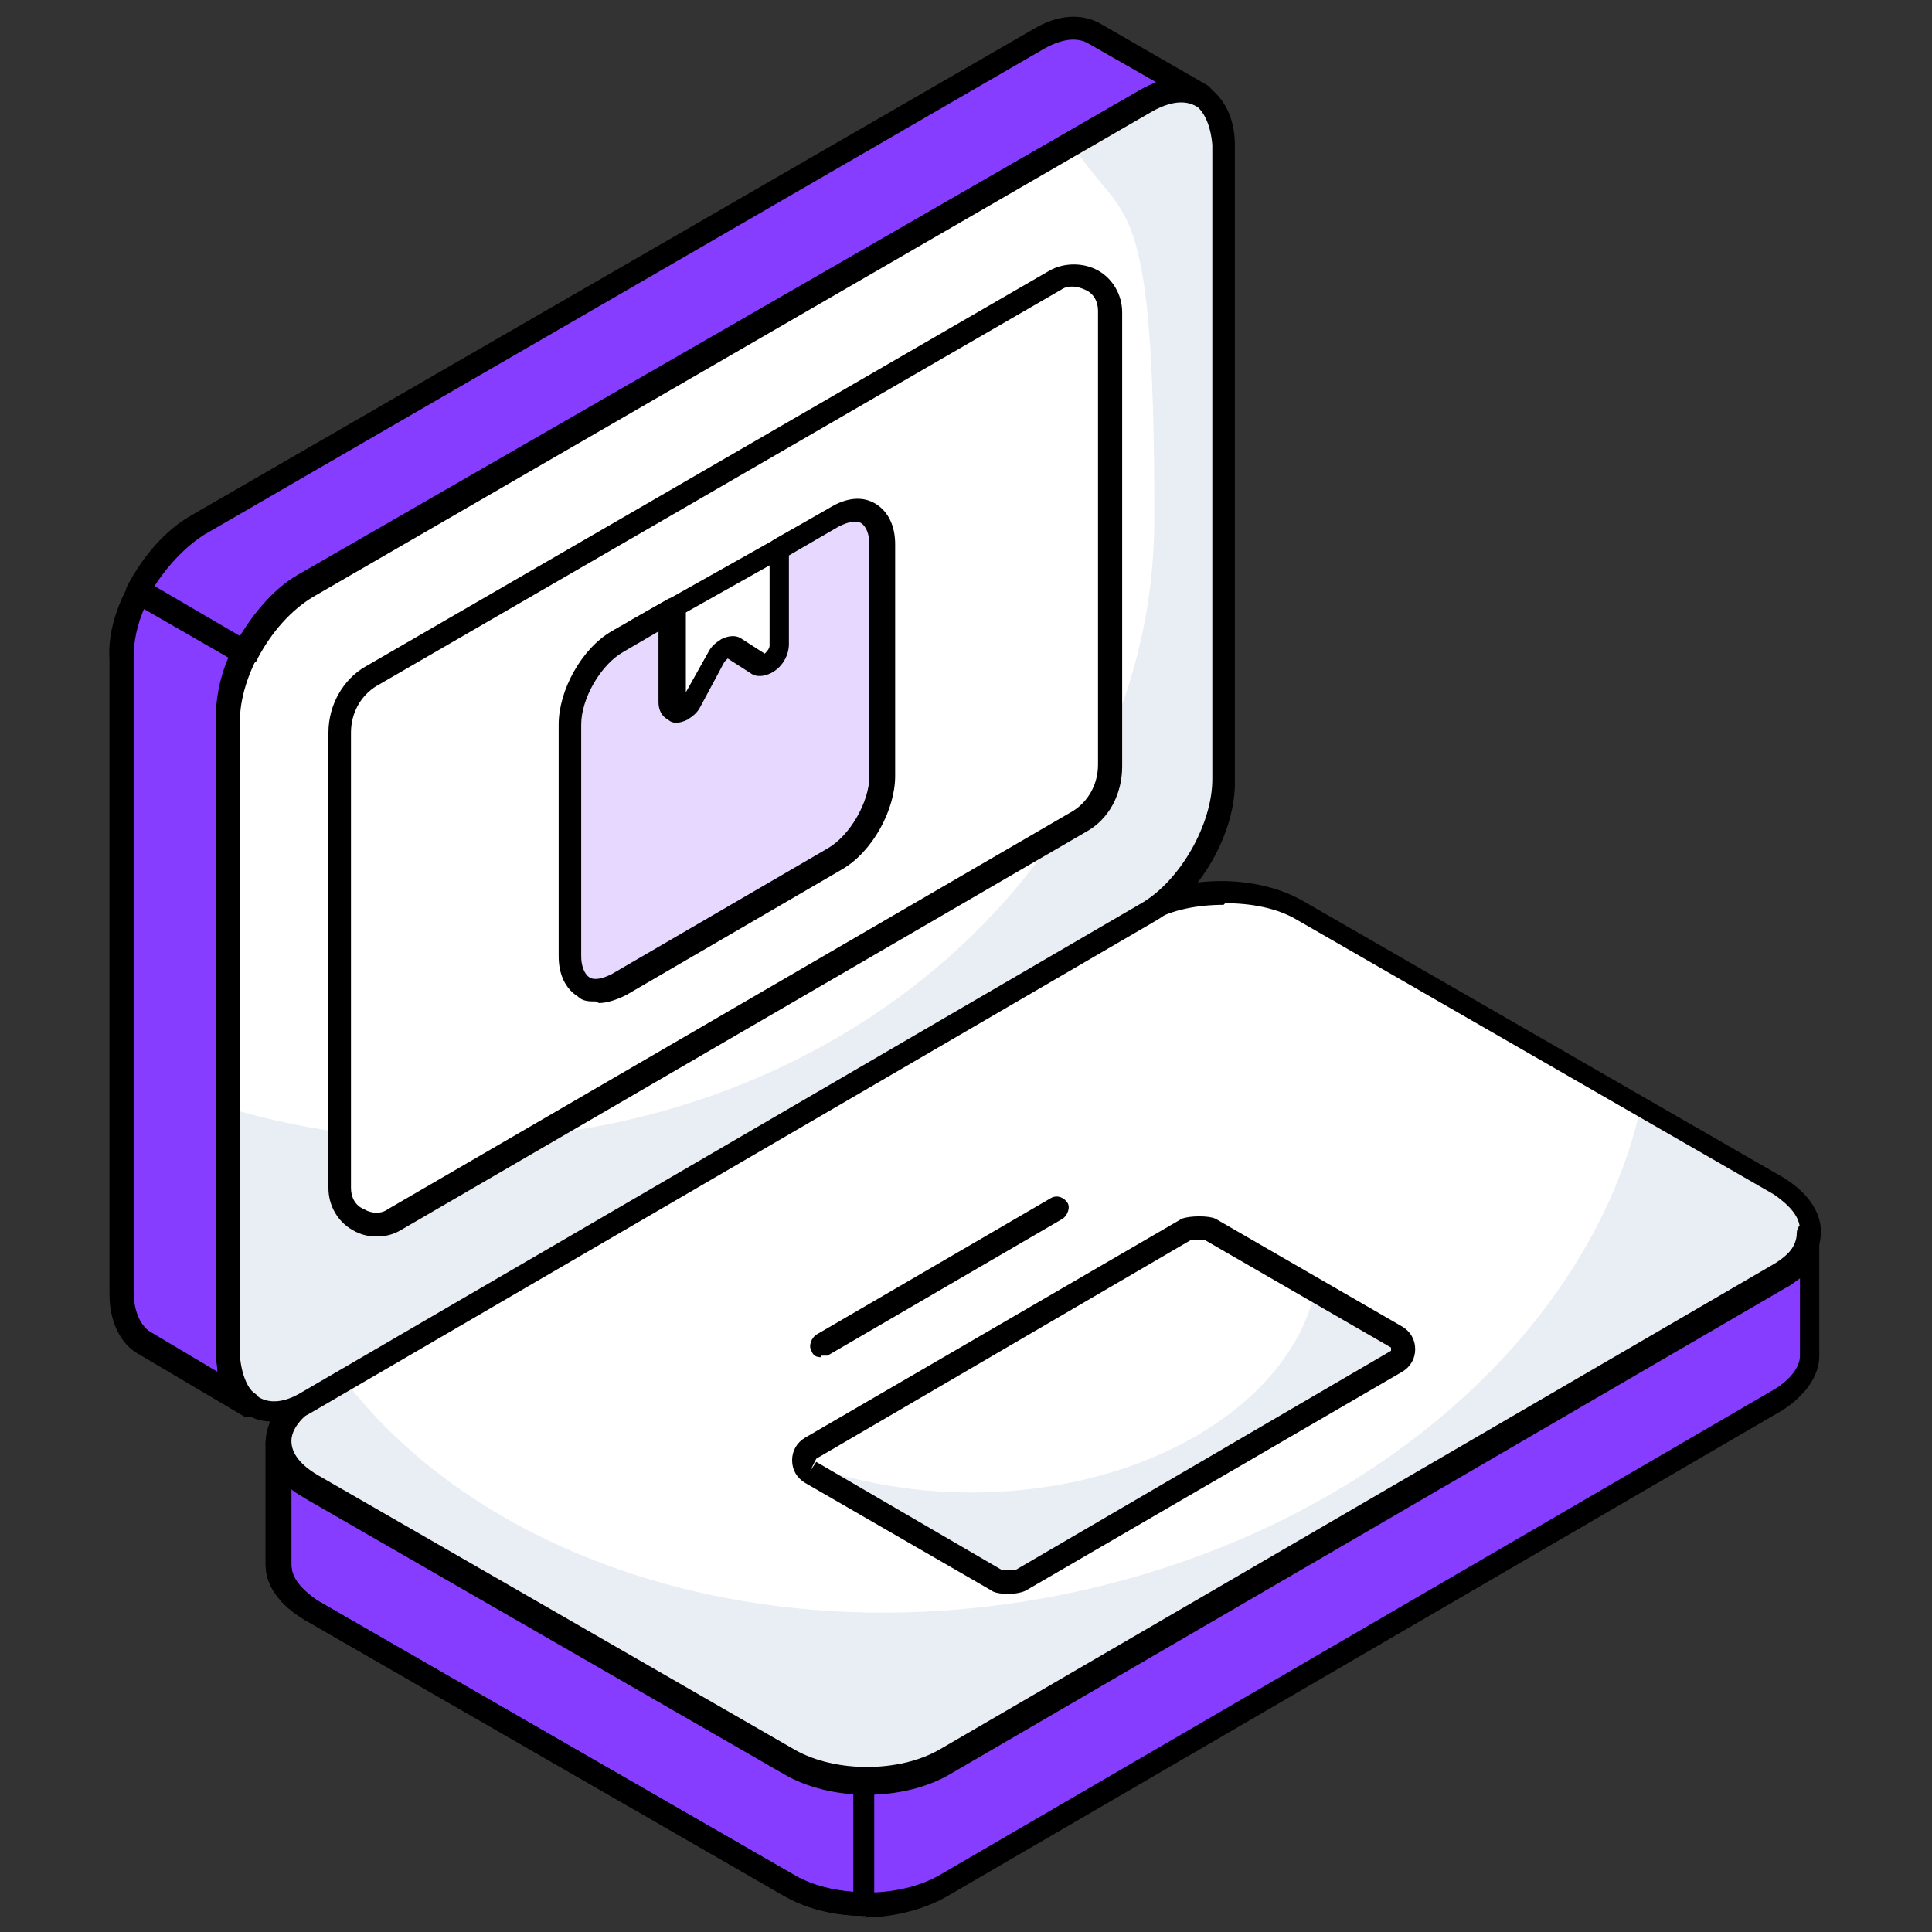 <?xml version="1.0" encoding="UTF-8"?>
<svg id="Layer_1" data-name="Layer 1" xmlns="http://www.w3.org/2000/svg" viewBox="0 0 120 120">
  <rect x="0" y="0" width="120" height="120" fill="#333333" stroke="none"/>
  <defs>
    <style>
      .cls-1 {
        fill: none;
        stroke: #000;
        stroke-linecap: round;
        stroke-miterlimit: 10;
        stroke-width: 1.25px;
      }

      .cls-2 {
        fill: #e7d8ff;
      }

      .cls-3 {
        fill: #e9edf4;
      }

      .cls-4 {
        isolation: isolate;
      }

      .cls-5 {
        fill: #fff;
      }

      .cls-6 {
        fill: #863dff;
      }
    </style>
  </defs>
  <path class="cls-6" d="M112.5,76.6v7.6c0,1-.7,2-2,2.8l-51.9,30.2c-2.6,1.5-6.9,1.5-9.6,0l-29.7-17.1c-1.3-.8-2-1.8-2-2.8v-7.6c0,1,.7,2,2,2.8l29.7,17.1c2.7,1.5,7,1.5,9.6,0l51.9-30.2c1.3-.8,2-1.8,2-2.8h0Z"/>
  <path class="cls-6" d="M53.7,110.6c-1.7,0-3.4-.4-4.7-1.2l-29.7-17.1c-1.3-.8-2-1.8-2-2.8v7.6c0,1,.7,2,2,2.8l29.7,17.1c1.3.8,3,1.1,4.7,1.2v-7.6Z"/>
  <path class="cls-5" d="M110.5,73.8c2.7,1.5,2.7,4,0,5.6l-51.9,30.2c-2.6,1.5-6.9,1.5-9.6,0l-29.7-17.1c-2.7-1.5-2.7-4,0-5.5l51.9-30.2c2.6-1.5,6.9-1.5,9.6,0l29.7,17.1v-.1Z"/>
  <path class="cls-3" d="M110.5,79.3l-51.9,30.2c-2.6,1.5-6.9,1.5-9.6,0l-29.7-17.1c-2.7-1.5-2.7-4,0-5.6l2-1.2c8.6,11.3,26,17.1,44.4,13.5,18.8-3.7,33-16.1,36.2-30.3l8.6,4.9c2.7,1.5,2.7,4,0,5.6Z"/>
  <g class="cls-4">
    <path d="M53.8,119c-1.9,0-3.7-.4-5.2-1.3l-29.7-17.1c-1.5-.9-2.4-2.1-2.4-3.4v-7.6c0-.4.3-.7.7-.7h0c.4,0,.7.3.7.7,0,.8.6,1.6,1.6,2.2l29.7,17.1c2.4,1.4,6.5,1.4,8.9,0l51.9-30.2c1-.6,1.6-1.3,1.6-2.1h0c0-.4.3-.7.7-.7h0c.4,0,.7.3.7.7h0v7.6c0,1.3-.9,2.5-2.3,3.4l-51.9,30.2c-1.4.8-3.3,1.3-5.2,1.3l.2-.1ZM18.1,92.4v4.8c0,.8.6,1.5,1.6,2.2l29.7,17.1c2.5,1.4,6.4,1.4,8.9,0l51.9-30.2c1-.6,1.6-1.4,1.6-2.1v-4.8c-.3.2-.5.4-.9.6l-51.9,30.2c-2.9,1.7-7.4,1.7-10.3,0l-29.7-17.1c-.3-.2-.7-.4-.9-.6v-.1Z"/>
    <path d="M53.7,119h0c-1.9,0-3.7-.5-5.1-1.3l-29.7-17.1c-1.5-.9-2.4-2.1-2.4-3.4v-7.6c0-.4.3-.7.7-.7h0c.4,0,.7.3.7.7,0,.8.6,1.6,1.6,2.2l29.7,17.1c1.2.7,2.7,1,4.4,1.1.4,0,.7.3.7.7v7.6c0,.2,0,.4-.2.5-.1.1-.3.2-.5.2h.1ZM18.1,92.4v4.8c0,.8.6,1.5,1.6,2.2l29.7,17.1c1,.6,2.3.9,3.6,1v-6.2c-1.6-.1-3.2-.5-4.3-1.2l-29.7-17.1c-.3-.2-.7-.4-.9-.6Z"/>
    <path d="M53.8,111.4c-1.9,0-3.7-.4-5.2-1.3l-29.7-17.1c-1.5-.9-2.4-2.1-2.4-3.4s.8-2.5,2.3-3.4l51.9-30.2c2.9-1.7,7.4-1.7,10.3,0l29.7,17.1c1.5.9,2.4,2.1,2.4,3.4s-.8,2.5-2.3,3.4l-51.9,30.2c-1.4.8-3.3,1.3-5.2,1.3h.1ZM76,56.2c-1.6,0-3.2.3-4.4,1l-51.9,30.2c-1,.6-1.6,1.4-1.6,2.1,0,.8.6,1.5,1.6,2.1l29.7,17.1c2.5,1.4,6.4,1.4,8.9,0l51.9-30.2c1-.6,1.6-1.4,1.6-2.1,0-.8-.6-1.5-1.6-2.2l-29.7-17.1c-1.2-.7-2.8-1-4.4-1l-.1.1Z"/>
  </g>
  <path d="M51,84.3c-.3,0-.5-.1-.6-.4-.2-.3,0-.8.3-1l14.6-8.5c.4-.2.8,0,1,.3s0,.8-.3,1l-14.6,8.5h-.4v.1Z"/>
  <path class="cls-5" d="M62.6,98.3c-.4,0-.6,0-.7-.1l-11.6-6.7c-.6-.3-.6-1.1,0-1.5l23.4-13.6s.3-.1.7-.1.6,0,.7.1l11.6,6.7c.6.3.6,1.1,0,1.5l-23.4,13.6s-.3.1-.7.1h0Z"/>
  <path class="cls-3" d="M86.7,84.5l-23.4,13.6s-.3.1-.7.1-.6,0-.7-.1l-11.6-6.7c-.2-.1-.3-.3-.4-.5,3.1,1.1,6.6,1.8,10.4,1.8,10.8,0,19.8-5.4,21.4-12.6l5,2.9c.6.3.6,1.1,0,1.5Z"/>
  <path d="M62.6,99c-.5,0-.9-.1-1-.2l-11.6-6.7c-.5-.3-.8-.8-.8-1.4s.3-1.1.8-1.4l23.4-13.6c.5-.2,1.7-.2,2.1,0l11.6,6.7c.5.3.8.8.8,1.4s-.3,1.1-.8,1.4l-23.4,13.6c-.2.1-.6.2-1.1.2ZM62.3,97.5h.8l23.3-13.6v-.2l-11.6-6.7h-.8l-23.3,13.6-.4.8.4-.6,11.5,6.7h.1ZM62.3,97.5h0Z"/>
  <path class="cls-5" d="M71.1,6.2c2.7-1.5,4.8-.3,4.8,2.7v39.4c.1,3.1-2,6.8-4.7,8.3l-52.2,30.4c-2.7,1.5-4.8.1-4.8-2.9v-39.4c-.1-3,2-6.8,4.7-8.3L71.1,6.2Z"/>
  <path class="cls-3" d="M76,48.3c0,3.1-2.1,6.8-4.8,8.3l-52.2,30.4c-2.7,1.5-4.8.1-4.9-3v-15.2c4.4,1.3,9,2,13.9,2,24.1,0,43.7-17.3,43.7-38.6s-1.9-18-5.2-23.4l4.5-2.6c2.7-1.5,4.8-.3,4.8,2.7v39.4h.2Z"/>
  <path class="cls-6" d="M7.5,40.8v39.4c0,1.5.6,2.6,1.5,3.1l6.7,4c-.9-.5-1.5-1.7-1.5-3.2v-39.4c-.1-1.3.3-2.8,1-4.2l-6.6-3.8c-.7,1.4-1.1,2.8-1.1,4.2v-.1Z"/>
  <path class="cls-6" d="M68,2.1c-.9-.5-2.1-.4-3.4.3L12.3,32.5c-1.5.9-2.8,2.4-3.7,4.1l6.6,3.8c.9-1.7,2.2-3.3,3.7-4.1L71.1,6.2c1.3-.8,2.5-.8,3.4-.3l-6.6-3.8h.1Z"/>
  <path d="M17,88.3c-.6,0-1.1-.1-1.6-.4-1.2-.7-1.9-2.1-1.9-3.9v-39.4c-.1-3.3,2.2-7.3,5.1-8.9L70.8,5.6c1.5-.9,3-1,4.1-.3s1.8,2,1.8,3.7v39.4c.1,3.3-2.2,7.3-5.1,8.9l-52.2,30.4c-.8.5-1.7.7-2.4.7v-.1ZM73.3,6.3c-.5,0-1.1.2-1.8.6l-52.2,30.2c-2.4,1.4-4.4,4.9-4.4,7.7v39.4c.1,1.2.5,2.2,1.2,2.6s1.6.3,2.6-.3l52.2-30.4c2.4-1.4,4.4-4.9,4.4-7.7V9c-.1-1.2-.5-2.1-1.1-2.5-.3-.1-.6-.2-.9-.2ZM71.1,6.2h0Z"/>
  <path d="M15.7,88h-.5l-6.6-3.9c-1.1-.6-1.8-2-1.8-3.7v-39.4c-.1-1.4.3-3,1.1-4.5,0-.2.3-.3.4-.4h.6l6.6,3.8c.3.2.5.6.3,1-.7,1.3-1,2.7-1,3.8v39.4c0,1.3.6,2.2,1.1,2.5h0c.3.3.5.7.3,1-.1.2-.4.4-.6.4h.1ZM9,37.7c-.5,1.1-.7,2.2-.7,3.1h0v39.4c0,1.2.4,2.1,1,2.5l4.2,2.5c0-.4-.1-.7-.1-1.1v-39.4c0-1.2.2-2.5.8-3.9l-5.3-3.1h.1Z"/>
  <path d="M15.2,41.2h-.4l-6.6-3.8c-.3-.2-.5-.6-.3-1,1-1.9,2.4-3.5,4-4.4L64.2,1.8c1.5-.9,3-1,4.2-.3l6.6,3.8h0c.3.2.5.6.3,1-.2.3-.6.5-1,.3h0c-.7-.4-1.6-.3-2.7.3l-52.2,30.2c-1.3.8-2.5,2.1-3.4,3.8,0,.2-.3.3-.4.4h-.2l-.2-.1ZM9.6,36.4l5.3,3.1c1-1.6,2.2-3,3.6-3.8L70.8,5.6c.3-.2.7-.3,1-.5l-4.2-2.4h0c-.7-.4-1.6-.3-2.7.3L12.7,33.2c-1.1.7-2.2,1.8-3.1,3.2Z"/>
  <g>
    <path class="cls-5" d="M67.1,51.1l-42.5,24.7c-1.5.9-3.4-.2-3.4-2v-28.3c0-1.4.7-2.8,2-3.5l42.5-24.6c1.5-.9,3.4.2,3.4,2v28.2c0,1.4-.7,2.8-2,3.5Z"/>
    <path d="M23.4,76.8c-.5,0-1-.1-1.5-.4-.9-.5-1.5-1.5-1.5-2.6v-28.3c0-1.7.9-3.3,2.3-4.1l42.5-24.6c.9-.5,2.1-.5,3,0s1.5,1.5,1.5,2.6v28.2c0,1.7-.8,3.3-2.3,4.1h0l-42.5,24.7c-.5.3-1,.4-1.5.4ZM66.7,17.8c-.3,0-.5,0-.8.2l-42.5,24.6c-1,.6-1.6,1.7-1.6,2.9v28.3c0,.6.3,1.1.8,1.3.5.3,1.1.3,1.5,0l42.5-24.7c1-.6,1.6-1.7,1.6-2.9v-28.2c0-.6-.3-1.1-.8-1.3-.2-.1-.5-.2-.8-.2h.1ZM67.1,51.1h0Z"/>
  </g>
  <path class="cls-2" d="M51.8,32.1c1.6-1,3-.2,3,1.7v14.4c0,1.9-1.3,4.2-2.9,5.1l-13.4,7.8c-1.6,1-3,.2-3-1.7v-14.4c0-1.9,1.3-4.2,2.9-5.1l3.5-2v6c0,.5.4.6.7.4.2-.1.4-.3.5-.5l1.5-2.8c.1-.2.3-.4.5-.5s.4-.1.5,0l1.6,1h.5c.4-.2.7-.7.7-1.2v-6l3.4-2v-.2Z"/>
  <path d="M37,62.2c-.4,0-.8,0-1.1-.3-.8-.5-1.2-1.4-1.2-2.5v-14.4c0-2.1,1.4-4.7,3.3-5.8l3.5-2c.2-.1.5-.1.7,0s.4.4.4.6v5.2l1.4-2.5c.2-.4.5-.6.8-.8.4-.2.9-.3,1.3,0l1.4.9c.1-.1.3-.3.3-.5v-6c0-.3.1-.5.3-.6l3.5-2c1-.6,2-.7,2.8-.2s1.2,1.4,1.2,2.5v14.4c0,2.1-1.4,4.7-3.3,5.8l-13.4,7.8c-.6.3-1.2.5-1.7.5l-.2-.1ZM41.1,39.1l-2.4,1.4c-1.4.8-2.6,2.9-2.6,4.5v14.4c0,.6.2,1.1.5,1.3s.8.1,1.4-.2l13.4-7.8c1.4-.8,2.6-2.9,2.6-4.5v-14.4c0-.6-.2-1.1-.5-1.3s-.8-.1-1.4.2h0l-3.1,1.8v5.5c0,.8-.5,1.5-1.1,1.8-.4.2-.9.3-1.3,0l-1.4-.9-.2.2-1.5,2.8c-.2.4-.5.6-.8.8-.4.2-.9.3-1.2,0-.4-.2-.6-.6-.6-1.1v-4.7l.2.2ZM51.8,32.1h0Z"/>
  <line class="cls-1" x1="39.49" y1="39.07" x2="49.63" y2="33.37"/>
</svg>